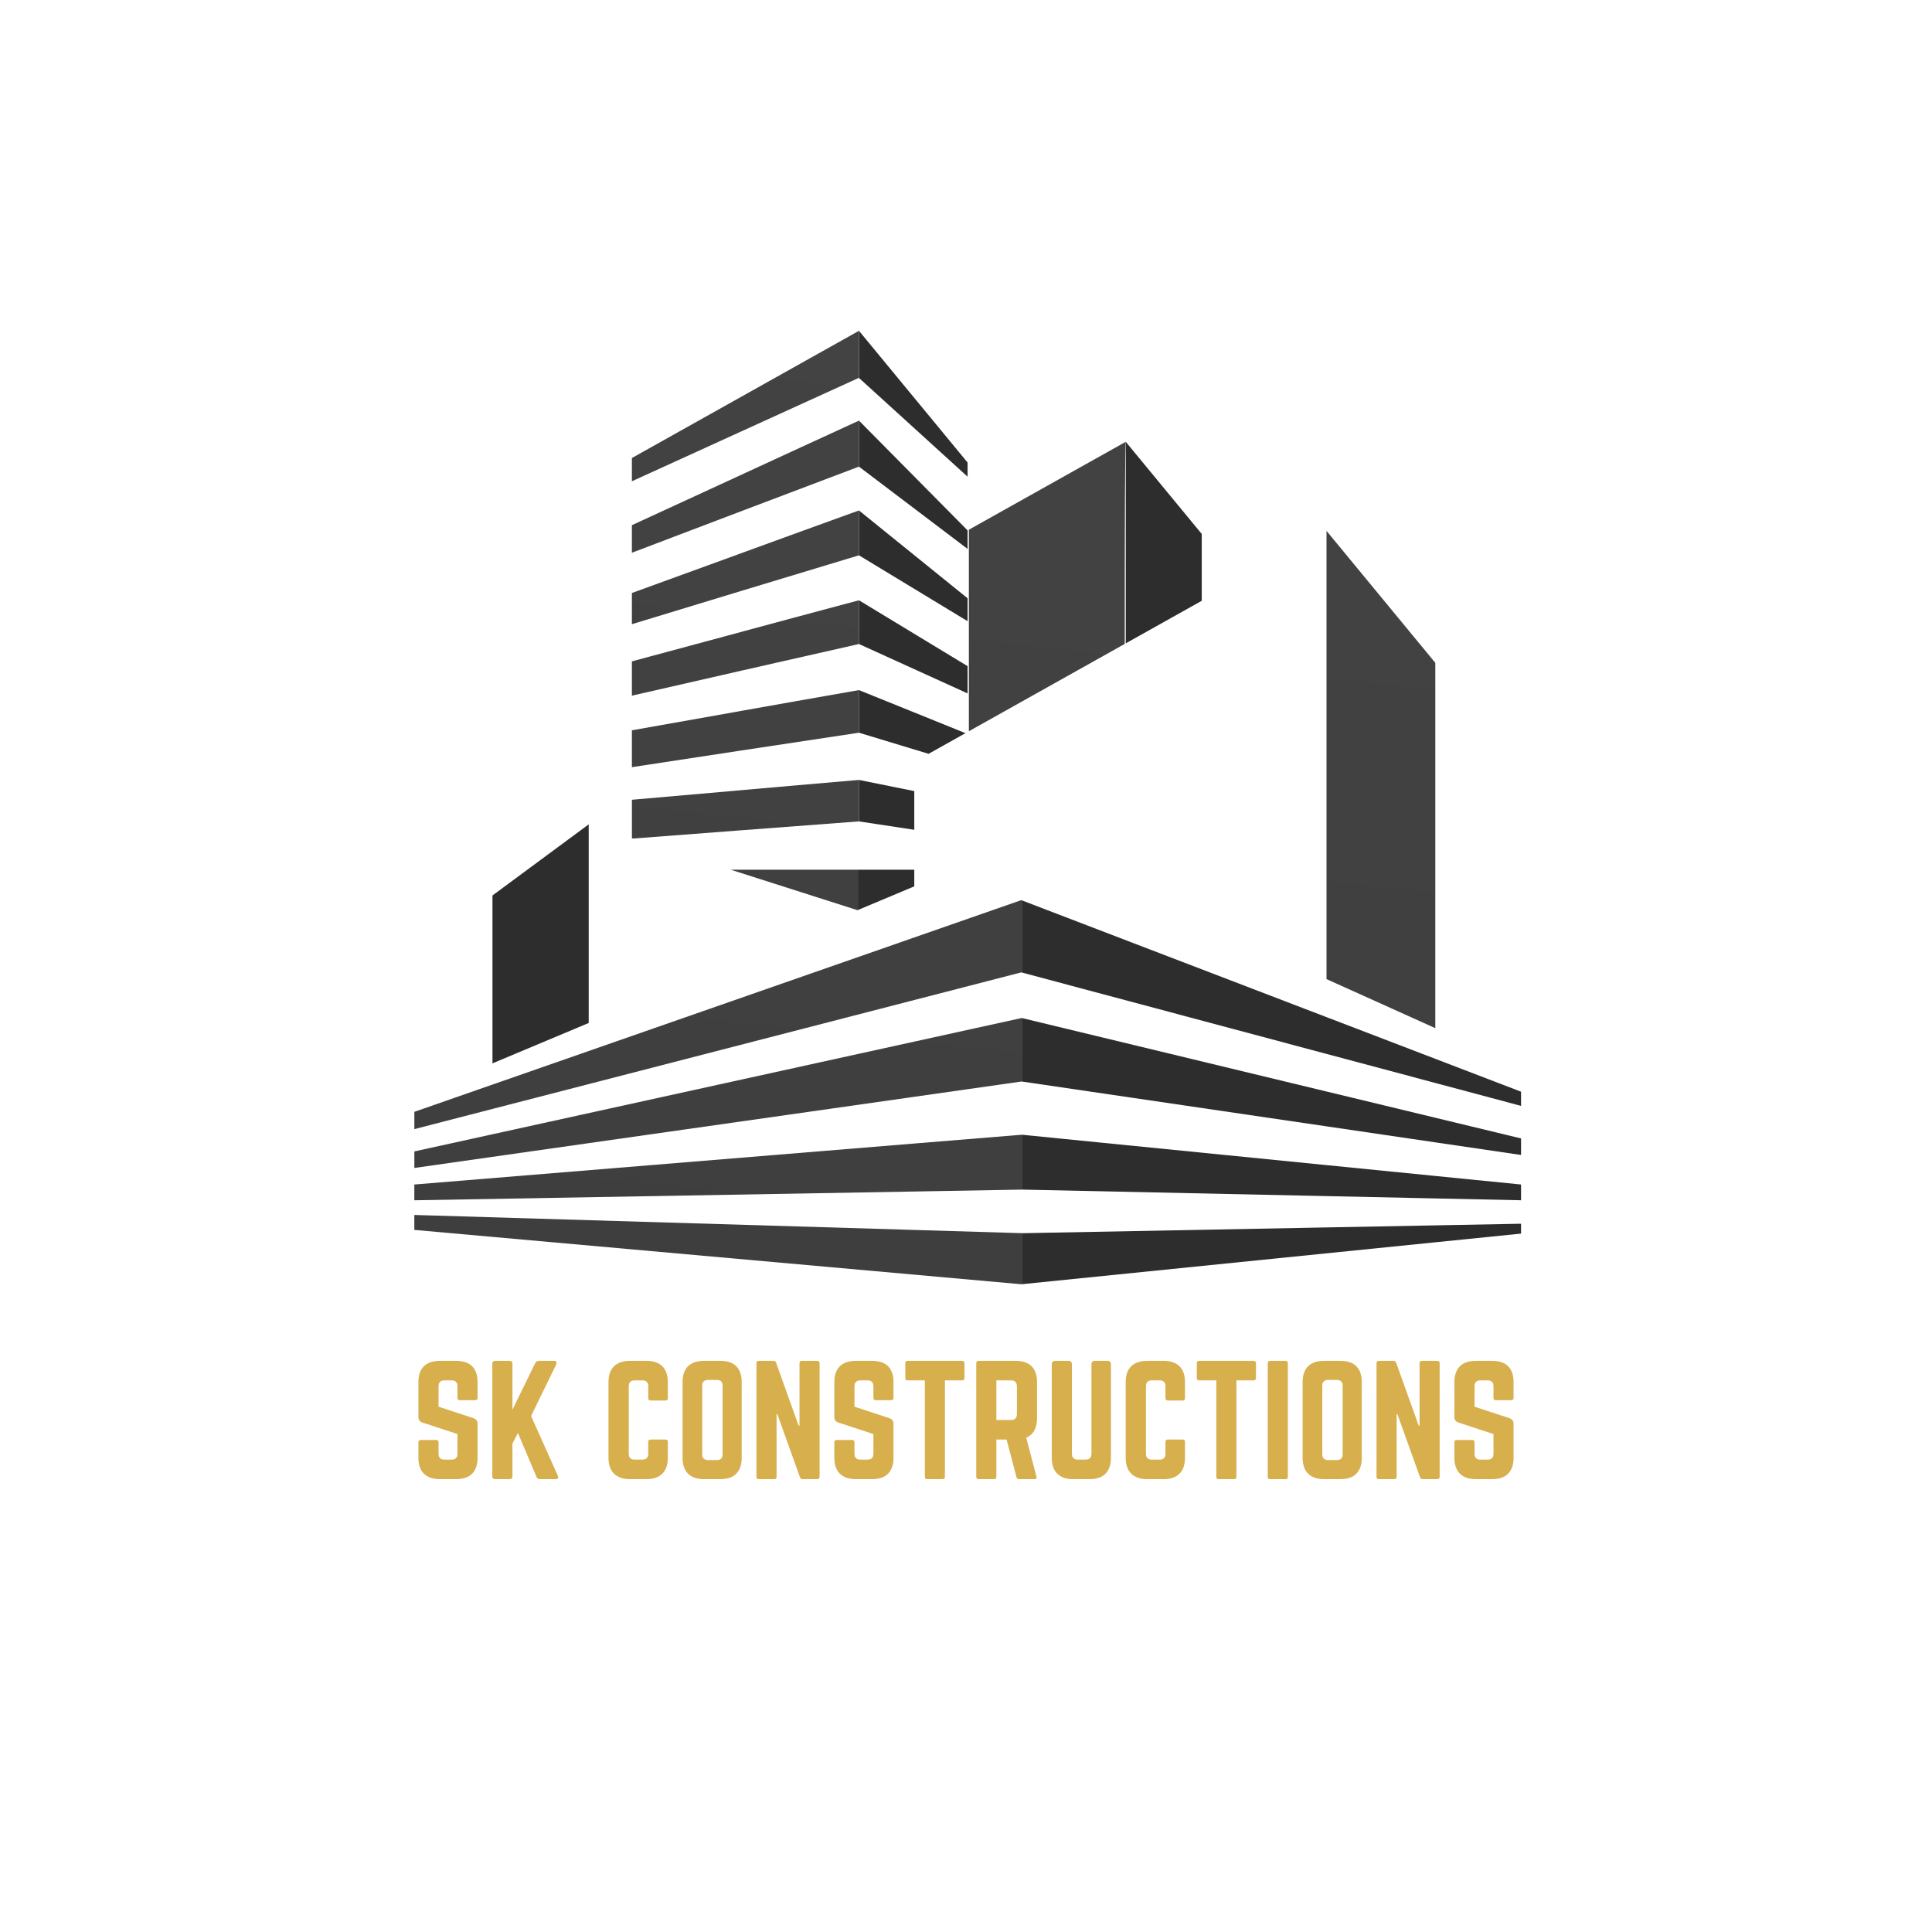 <svg xmlns="http://www.w3.org/2000/svg" xmlns:xlink="http://www.w3.org/1999/xlink" width="1080" zoomAndPan="magnify" viewBox="0 0 810 810" height="1080" preserveAspectRatio="xMidYMid meet" version="1.0"><defs><g/><clipPath id="5ba1050d67"><path d="M 173 138.633 L 602 138.633 L 602 539 L 173 539 Z M 173 138.633 " clip-rule="nonzero"/></clipPath><clipPath id="62c9e0dd7d"><path d="M 471.977 185.23 C 471.645 186.203 471.543 222.844 471.559 269.961 L 406.203 306.578 L 406.203 222.082 Z M 360.121 270.004 L 360.121 251.668 L 334.332 258.566 L 312.562 264.438 L 308.777 265.469 L 264.926 277.281 L 264.926 291.66 L 310.703 281.207 Z M 360.121 307.195 L 360.121 289.324 L 333.949 293.926 L 311.91 297.84 L 308.094 298.527 L 264.926 306.184 L 264.926 321.637 L 310.668 314.668 Z M 360.121 232.82 L 360.121 214.008 L 334.711 223.211 L 313.215 231.035 L 309.465 232.41 L 264.926 248.617 L 264.926 261.695 L 310.738 247.754 Z M 310.621 348.113 L 360.121 344.375 L 360.121 326.984 L 333.57 329.285 L 311.258 331.238 L 307.414 331.586 L 264.934 335.305 L 264.934 351.402 L 265.434 351.562 Z M 556.145 222.574 L 556.145 410.492 L 601.758 431.059 L 601.758 277.895 Z M 360.121 195.633 L 360.121 176.348 L 335.094 187.852 L 313.867 197.633 L 310.145 199.355 L 264.918 220.191 L 264.918 231.738 L 310.77 214.316 Z M 360.082 158.414 L 360.121 138.691 L 335.473 152.5 L 310.828 166.312 L 264.926 192.027 L 264.926 201.773 L 310.812 180.863 Z M 428.168 426.844 L 383.316 436.699 L 344.652 445.191 L 276.246 460.215 L 211.281 474.488 L 206.477 475.543 L 173.719 482.738 L 173.719 489.676 L 309.992 470.277 L 329.453 467.508 L 383.324 459.836 L 428.176 453.445 L 428.375 453.477 L 428.375 426.793 Z M 428.168 377.391 L 405.664 385.238 L 398.469 387.75 L 383.316 393.031 L 379.215 394.461 L 246.816 440.641 L 206.469 454.715 L 173.711 466.145 L 173.711 473.391 L 206.469 464.926 L 238.984 456.531 L 252.309 453.09 L 357.836 425.84 L 383.309 419.262 L 428.164 407.68 L 428.359 407.723 L 428.359 377.465 Z M 383.316 479.426 L 173.711 496.613 L 173.711 503.223 L 383.316 499.547 L 428.168 498.754 L 428.367 498.762 L 428.367 475.742 L 428.168 475.758 Z M 306.387 364.641 L 359.512 381.602 L 359.637 381.551 L 359.645 376.195 L 359.66 364.633 L 306.387 364.633 Z M 383.316 515.656 L 173.711 509.379 L 173.711 515.641 L 428.168 538.426 L 428.367 538.422 L 428.367 517.012 L 428.168 517.004 Z M 383.316 515.656 " clip-rule="nonzero"/></clipPath><linearGradient x1="342.593" gradientTransform="matrix(0.733, 0, 0, 0.733, 172.297, 138.691)" y1="-26.316" x2="277.585" gradientUnits="userSpaceOnUse" y2="575.382" id="8fae4f2f32"><stop stop-opacity="1" stop-color="rgb(26.248%, 26.248%, 26.248%)" offset="0"/><stop stop-opacity="1" stop-color="rgb(26.12%, 26.12%, 26.12%)" offset="0.104"/><stop stop-opacity="1" stop-color="rgb(25.992%, 25.992%, 25.992%)" offset="0.125"/><stop stop-opacity="1" stop-color="rgb(25.864%, 25.864%, 25.864%)" offset="0.25"/><stop stop-opacity="1" stop-color="rgb(25.609%, 25.609%, 25.609%)" offset="0.375"/><stop stop-opacity="1" stop-color="rgb(25.352%, 25.352%, 25.352%)" offset="0.5"/><stop stop-opacity="1" stop-color="rgb(25.096%, 25.096%, 25.096%)" offset="0.625"/><stop stop-opacity="1" stop-color="rgb(24.841%, 24.841%, 24.841%)" offset="0.75"/><stop stop-opacity="1" stop-color="rgb(24.585%, 24.585%, 24.585%)" offset="0.875"/><stop stop-opacity="1" stop-color="rgb(24.33%, 24.33%, 24.33%)" offset="0.896"/><stop stop-opacity="1" stop-color="rgb(24.202%, 24.202%, 24.202%)" offset="1"/></linearGradient><clipPath id="a25e31ee95"><path d="M 206 138.633 L 638 138.633 L 638 539 L 206 539 Z M 206 138.633 " clip-rule="nonzero"/></clipPath></defs><g clip-path="url(#5ba1050d67)"><g clip-path="url(#62c9e0dd7d)"><path fill="url(#8fae4f2f32)" d="M 173.711 138.691 L 173.711 538.426 L 601.758 538.426 L 601.758 138.691 Z M 173.711 138.691 " fill-rule="nonzero"/></g></g><g clip-path="url(#a25e31ee95)"><path fill="#2e2d2d" d="M 503.84 251.879 L 471.984 269.727 L 471.984 185.23 L 503.84 223.867 Z M 360.121 158.449 L 405.664 199.852 L 405.664 193.918 L 360.121 138.691 Z M 360.121 195.633 L 405.664 230.133 L 405.664 222.367 L 360.121 176.348 Z M 360.121 232.82 L 405.664 260.43 L 405.664 250.832 L 360.121 214.008 Z M 360.121 270.004 L 405.664 290.711 L 405.664 279.281 L 360.121 251.668 Z M 360.121 307.195 L 389.316 316.043 L 404.777 307.379 L 360.113 289.324 L 360.113 307.195 Z M 360.121 344.375 L 383.316 347.895 L 383.316 331.672 L 360.121 326.984 Z M 359.66 381.535 L 383.316 371.609 L 383.316 364.633 L 359.66 364.633 Z M 206.469 445.82 L 246.816 428.887 L 246.816 345.621 L 206.469 375.434 Z M 601.758 443.914 L 556.145 426.434 L 555.621 426.234 L 428.367 377.465 L 428.367 407.723 L 555.645 441.723 L 556.145 441.855 L 601.758 454.039 L 637.703 463.645 L 637.703 457.695 Z M 567.66 460.391 L 556.145 457.617 L 555.672 457.504 L 428.367 426.801 L 428.367 453.484 L 428.527 453.453 L 555.703 472.16 L 601.758 478.938 L 637.703 484.227 L 637.703 477.289 L 601.758 468.621 Z M 555.73 488.438 L 428.367 475.734 L 428.367 498.754 L 428.527 498.746 L 555.762 501.465 L 601.758 502.445 L 637.703 503.215 L 637.703 496.609 L 601.758 493.023 Z M 555.789 514.609 L 428.762 517.02 L 428.367 517.004 L 428.367 538.414 L 601.758 520.836 L 637.703 517.195 L 637.703 513.055 L 601.758 513.738 Z M 555.789 514.609 " fill-opacity="1" fill-rule="nonzero"/></g><g fill="#d7af4d" fill-opacity="1"><g transform="translate(172.328, 620.139)"><g><path d="M 12.031 -49.594 L 18.969 -49.594 C 21.906 -49.594 24.125 -48.836 25.625 -47.328 C 27.133 -45.816 27.891 -43.594 27.891 -40.656 L 27.891 -34.094 C 27.891 -33.426 27.562 -33.094 26.906 -33.094 L 20.453 -33.094 C 19.797 -33.094 19.469 -33.426 19.469 -34.094 L 19.469 -38.922 C 19.469 -40.578 18.641 -41.406 16.984 -41.406 L 14.016 -41.406 C 12.359 -41.406 11.531 -40.578 11.531 -38.922 L 11.531 -30.375 L 26.281 -25.531 C 27.352 -25.082 27.891 -24.32 27.891 -23.25 L 27.891 -8.922 C 27.891 -6.035 27.133 -3.828 25.625 -2.297 C 24.125 -0.766 21.906 0 18.969 0 L 12.031 0 C 9.133 0 6.922 -0.766 5.391 -2.297 C 3.859 -3.828 3.094 -6.035 3.094 -8.922 L 3.094 -15.438 C 3.094 -16.094 3.426 -16.422 4.094 -16.422 L 10.531 -16.422 C 11.195 -16.422 11.531 -16.094 11.531 -15.438 L 11.531 -10.656 C 11.531 -9.008 12.359 -8.188 14.016 -8.188 L 16.984 -8.188 C 18.641 -8.188 19.469 -9.008 19.469 -10.656 L 19.469 -18.906 L 4.766 -23.734 C 3.648 -24.109 3.094 -24.875 3.094 -26.031 L 3.094 -40.656 C 3.094 -43.594 3.859 -45.816 5.391 -47.328 C 6.922 -48.836 9.133 -49.594 12.031 -49.594 Z M 12.031 -49.594 "/></g></g></g><g fill="#d7af4d" fill-opacity="1"><g transform="translate(203.313, 620.139)"><g><path d="M 29.625 0 L 23.062 0 C 22.352 0 21.875 -0.312 21.625 -0.938 L 13.828 -19.344 L 11.531 -14.938 L 11.531 -1.234 C 11.531 -0.41 11.117 0 10.297 0 L 4.344 0 C 3.508 0 3.094 -0.41 3.094 -1.234 L 3.094 -48.344 C 3.094 -49.176 3.508 -49.594 4.344 -49.594 L 10.297 -49.594 C 11.117 -49.594 11.531 -49.176 11.531 -48.344 L 11.531 -29.125 L 21.078 -48.656 C 21.41 -49.281 21.883 -49.594 22.5 -49.594 L 29.016 -49.594 C 29.461 -49.594 29.77 -49.457 29.938 -49.188 C 30.102 -48.914 30.082 -48.551 29.875 -48.094 L 19.344 -26.469 L 30.562 -1.422 C 30.77 -1.016 30.789 -0.676 30.625 -0.406 C 30.457 -0.133 30.125 0 29.625 0 Z M 29.625 0 "/></g></g></g><g fill="#d7af4d" fill-opacity="1"><g transform="translate(236.529, 620.139)"><g/></g></g><g fill="#d7af4d" fill-opacity="1"><g transform="translate(252.022, 620.139)"><g><path d="M 27.953 -40.656 L 27.953 -33.969 C 27.953 -33.301 27.625 -32.969 26.969 -32.969 L 20.766 -32.969 C 20.098 -32.969 19.766 -33.301 19.766 -33.969 L 19.766 -38.922 C 19.766 -40.578 18.941 -41.406 17.297 -41.406 L 14.078 -41.406 C 12.422 -41.406 11.594 -40.578 11.594 -38.922 L 11.594 -10.656 C 11.594 -9.008 12.422 -8.188 14.078 -8.188 L 17.297 -8.188 C 18.941 -8.188 19.766 -9.008 19.766 -10.656 L 19.766 -15.625 C 19.766 -16.281 20.098 -16.609 20.766 -16.609 L 26.969 -16.609 C 27.625 -16.609 27.953 -16.281 27.953 -15.625 L 27.953 -8.922 C 27.953 -6.035 27.188 -3.828 25.656 -2.297 C 24.133 -0.766 21.926 0 19.031 0 L 12.094 0 C 9.195 0 6.973 -0.766 5.422 -2.297 C 3.867 -3.828 3.094 -6.035 3.094 -8.922 L 3.094 -40.656 C 3.094 -43.594 3.867 -45.816 5.422 -47.328 C 6.973 -48.836 9.195 -49.594 12.094 -49.594 L 19.031 -49.594 C 21.926 -49.594 24.133 -48.836 25.656 -47.328 C 27.188 -45.816 27.953 -43.594 27.953 -40.656 Z M 27.953 -40.656 "/></g></g></g><g fill="#d7af4d" fill-opacity="1"><g transform="translate(283.069, 620.139)"><g><path d="M 3.094 -8.922 L 3.094 -40.656 C 3.094 -43.594 3.859 -45.816 5.391 -47.328 C 6.922 -48.836 9.133 -49.594 12.031 -49.594 L 18.969 -49.594 C 21.906 -49.594 24.125 -48.836 25.625 -47.328 C 27.133 -45.816 27.891 -43.594 27.891 -40.656 L 27.891 -8.922 C 27.891 -6.035 27.133 -3.828 25.625 -2.297 C 24.125 -0.766 21.906 0 18.969 0 L 12.031 0 C 9.133 0 6.922 -0.766 5.391 -2.297 C 3.859 -3.828 3.094 -6.035 3.094 -8.922 Z M 13.828 -8 L 17.422 -8 C 19.066 -8 19.891 -8.82 19.891 -10.469 L 19.891 -39.109 C 19.891 -40.766 19.066 -41.594 17.422 -41.594 L 13.828 -41.594 C 12.172 -41.594 11.344 -40.766 11.344 -39.109 L 11.344 -10.469 C 11.344 -8.82 12.172 -8 13.828 -8 Z M 13.828 -8 "/></g></g></g><g fill="#d7af4d" fill-opacity="1"><g transform="translate(314.054, 620.139)"><g><path d="M 22.125 -49.594 L 28.578 -49.594 C 29.234 -49.594 29.562 -49.258 29.562 -48.594 L 29.562 -0.984 C 29.562 -0.328 29.234 0 28.578 0 L 22.438 0 C 21.863 0 21.492 -0.27 21.328 -0.812 L 11.844 -27.266 L 11.531 -27.266 L 11.531 -0.984 C 11.531 -0.328 11.195 0 10.531 0 L 4.094 0 C 3.426 0 3.094 -0.328 3.094 -0.984 L 3.094 -48.594 C 3.094 -49.258 3.426 -49.594 4.094 -49.594 L 10.234 -49.594 C 10.805 -49.594 11.176 -49.32 11.344 -48.781 L 20.766 -22.438 L 21.141 -22.438 L 21.141 -48.594 C 21.141 -49.258 21.469 -49.594 22.125 -49.594 Z M 22.125 -49.594 "/></g></g></g><g fill="#d7af4d" fill-opacity="1"><g transform="translate(346.712, 620.139)"><g><path d="M 12.031 -49.594 L 18.969 -49.594 C 21.906 -49.594 24.125 -48.836 25.625 -47.328 C 27.133 -45.816 27.891 -43.594 27.891 -40.656 L 27.891 -34.094 C 27.891 -33.426 27.562 -33.094 26.906 -33.094 L 20.453 -33.094 C 19.797 -33.094 19.469 -33.426 19.469 -34.094 L 19.469 -38.922 C 19.469 -40.578 18.641 -41.406 16.984 -41.406 L 14.016 -41.406 C 12.359 -41.406 11.531 -40.578 11.531 -38.922 L 11.531 -30.375 L 26.281 -25.531 C 27.352 -25.082 27.891 -24.32 27.891 -23.25 L 27.891 -8.922 C 27.891 -6.035 27.133 -3.828 25.625 -2.297 C 24.125 -0.766 21.906 0 18.969 0 L 12.031 0 C 9.133 0 6.922 -0.766 5.391 -2.297 C 3.859 -3.828 3.094 -6.035 3.094 -8.922 L 3.094 -15.438 C 3.094 -16.094 3.426 -16.422 4.094 -16.422 L 10.531 -16.422 C 11.195 -16.422 11.531 -16.094 11.531 -15.438 L 11.531 -10.656 C 11.531 -9.008 12.359 -8.188 14.016 -8.188 L 16.984 -8.188 C 18.641 -8.188 19.469 -9.008 19.469 -10.656 L 19.469 -18.906 L 4.766 -23.734 C 3.648 -24.109 3.094 -24.875 3.094 -26.031 L 3.094 -40.656 C 3.094 -43.594 3.859 -45.816 5.391 -47.328 C 6.922 -48.836 9.133 -49.594 12.031 -49.594 Z M 12.031 -49.594 "/></g></g></g><g fill="#d7af4d" fill-opacity="1"><g transform="translate(377.697, 620.139)"><g><path d="M 2.844 -49.594 L 25.656 -49.594 C 26.32 -49.594 26.656 -49.258 26.656 -48.594 L 26.656 -42.391 C 26.656 -41.734 26.32 -41.406 25.656 -41.406 L 18.469 -41.406 L 18.469 -0.984 C 18.469 -0.328 18.141 0 17.484 0 L 11.031 0 C 10.375 0 10.047 -0.328 10.047 -0.984 L 10.047 -41.406 L 2.844 -41.406 C 2.188 -41.406 1.859 -41.734 1.859 -42.391 L 1.859 -48.594 C 1.859 -49.258 2.188 -49.594 2.844 -49.594 Z M 2.844 -49.594 "/></g></g></g><g fill="#d7af4d" fill-opacity="1"><g transform="translate(406.204, 620.139)"><g><path d="M 28.578 -40.656 L 28.578 -25.531 C 28.578 -21.406 27.066 -18.68 24.047 -17.359 L 28.328 -1.109 C 28.535 -0.367 28.242 0 27.453 0 L 21.016 0 C 20.43 0 20.078 -0.289 19.953 -0.875 L 15.812 -16.609 L 11.531 -16.609 L 11.531 -0.984 C 11.531 -0.328 11.195 0 10.531 0 L 4.094 0 C 3.426 0 3.094 -0.328 3.094 -0.984 L 3.094 -48.594 C 3.094 -49.258 3.426 -49.594 4.094 -49.594 L 19.656 -49.594 C 22.582 -49.594 24.801 -48.836 26.312 -47.328 C 27.82 -45.816 28.578 -43.594 28.578 -40.656 Z M 11.531 -24.797 L 17.672 -24.797 C 19.316 -24.797 20.141 -25.617 20.141 -27.266 L 20.141 -38.922 C 20.141 -40.578 19.316 -41.406 17.672 -41.406 L 11.531 -41.406 Z M 11.531 -24.797 "/></g></g></g><g fill="#d7af4d" fill-opacity="1"><g transform="translate(437.87, 620.139)"><g><path d="M 20.953 -49.594 L 26.656 -49.594 C 26.988 -49.594 27.273 -49.469 27.516 -49.219 C 27.766 -48.969 27.891 -48.676 27.891 -48.344 L 27.891 -8.922 C 27.891 -6.035 27.133 -3.828 25.625 -2.297 C 24.125 -0.766 21.906 0 18.969 0 L 12.031 0 C 9.133 0 6.922 -0.766 5.391 -2.297 C 3.859 -3.828 3.094 -6.035 3.094 -8.922 L 3.094 -48.344 C 3.094 -48.676 3.219 -48.969 3.469 -49.219 C 3.719 -49.469 4.008 -49.594 4.344 -49.594 L 10.297 -49.594 C 10.617 -49.594 10.906 -49.469 11.156 -49.219 C 11.406 -48.969 11.531 -48.676 11.531 -48.344 L 11.531 -10.656 C 11.531 -9.008 12.359 -8.188 14.016 -8.188 L 17.234 -8.188 C 18.891 -8.188 19.719 -9.008 19.719 -10.656 L 19.719 -48.344 C 19.719 -48.676 19.836 -48.969 20.078 -49.219 C 20.328 -49.469 20.617 -49.594 20.953 -49.594 Z M 20.953 -49.594 "/></g></g></g><g fill="#d7af4d" fill-opacity="1"><g transform="translate(468.855, 620.139)"><g><path d="M 27.953 -40.656 L 27.953 -33.969 C 27.953 -33.301 27.625 -32.969 26.969 -32.969 L 20.766 -32.969 C 20.098 -32.969 19.766 -33.301 19.766 -33.969 L 19.766 -38.922 C 19.766 -40.578 18.941 -41.406 17.297 -41.406 L 14.078 -41.406 C 12.422 -41.406 11.594 -40.578 11.594 -38.922 L 11.594 -10.656 C 11.594 -9.008 12.422 -8.188 14.078 -8.188 L 17.297 -8.188 C 18.941 -8.188 19.766 -9.008 19.766 -10.656 L 19.766 -15.625 C 19.766 -16.281 20.098 -16.609 20.766 -16.609 L 26.969 -16.609 C 27.625 -16.609 27.953 -16.281 27.953 -15.625 L 27.953 -8.922 C 27.953 -6.035 27.188 -3.828 25.656 -2.297 C 24.133 -0.766 21.926 0 19.031 0 L 12.094 0 C 9.195 0 6.973 -0.766 5.422 -2.297 C 3.867 -3.828 3.094 -6.035 3.094 -8.922 L 3.094 -40.656 C 3.094 -43.594 3.867 -45.816 5.422 -47.328 C 6.973 -48.836 9.195 -49.594 12.094 -49.594 L 19.031 -49.594 C 21.926 -49.594 24.133 -48.836 25.656 -47.328 C 27.188 -45.816 27.953 -43.594 27.953 -40.656 Z M 27.953 -40.656 "/></g></g></g><g fill="#d7af4d" fill-opacity="1"><g transform="translate(499.903, 620.139)"><g><path d="M 2.844 -49.594 L 25.656 -49.594 C 26.32 -49.594 26.656 -49.258 26.656 -48.594 L 26.656 -42.391 C 26.656 -41.734 26.32 -41.406 25.656 -41.406 L 18.469 -41.406 L 18.469 -0.984 C 18.469 -0.328 18.141 0 17.484 0 L 11.031 0 C 10.375 0 10.047 -0.328 10.047 -0.984 L 10.047 -41.406 L 2.844 -41.406 C 2.188 -41.406 1.859 -41.734 1.859 -42.391 L 1.859 -48.594 C 1.859 -49.258 2.188 -49.594 2.844 -49.594 Z M 2.844 -49.594 "/></g></g></g><g fill="#d7af4d" fill-opacity="1"><g transform="translate(528.409, 620.139)"><g><path d="M 4.094 -49.594 L 10.531 -49.594 C 11.195 -49.594 11.531 -49.258 11.531 -48.594 L 11.531 -0.984 C 11.531 -0.328 11.195 0 10.531 0 L 4.094 0 C 3.426 0 3.094 -0.328 3.094 -0.984 L 3.094 -48.594 C 3.094 -49.258 3.426 -49.594 4.094 -49.594 Z M 4.094 -49.594 "/></g></g></g><g fill="#d7af4d" fill-opacity="1"><g transform="translate(543.034, 620.139)"><g><path d="M 3.094 -8.922 L 3.094 -40.656 C 3.094 -43.594 3.859 -45.816 5.391 -47.328 C 6.922 -48.836 9.133 -49.594 12.031 -49.594 L 18.969 -49.594 C 21.906 -49.594 24.125 -48.836 25.625 -47.328 C 27.133 -45.816 27.891 -43.594 27.891 -40.656 L 27.891 -8.922 C 27.891 -6.035 27.133 -3.828 25.625 -2.297 C 24.125 -0.766 21.906 0 18.969 0 L 12.031 0 C 9.133 0 6.922 -0.766 5.391 -2.297 C 3.859 -3.828 3.094 -6.035 3.094 -8.922 Z M 13.828 -8 L 17.422 -8 C 19.066 -8 19.891 -8.82 19.891 -10.469 L 19.891 -39.109 C 19.891 -40.766 19.066 -41.594 17.422 -41.594 L 13.828 -41.594 C 12.172 -41.594 11.344 -40.766 11.344 -39.109 L 11.344 -10.469 C 11.344 -8.82 12.172 -8 13.828 -8 Z M 13.828 -8 "/></g></g></g><g fill="#d7af4d" fill-opacity="1"><g transform="translate(574.019, 620.139)"><g><path d="M 22.125 -49.594 L 28.578 -49.594 C 29.234 -49.594 29.562 -49.258 29.562 -48.594 L 29.562 -0.984 C 29.562 -0.328 29.234 0 28.578 0 L 22.438 0 C 21.863 0 21.492 -0.27 21.328 -0.812 L 11.844 -27.266 L 11.531 -27.266 L 11.531 -0.984 C 11.531 -0.328 11.195 0 10.531 0 L 4.094 0 C 3.426 0 3.094 -0.328 3.094 -0.984 L 3.094 -48.594 C 3.094 -49.258 3.426 -49.594 4.094 -49.594 L 10.234 -49.594 C 10.805 -49.594 11.176 -49.32 11.344 -48.781 L 20.766 -22.438 L 21.141 -22.438 L 21.141 -48.594 C 21.141 -49.258 21.469 -49.594 22.125 -49.594 Z M 22.125 -49.594 "/></g></g></g><g fill="#d7af4d" fill-opacity="1"><g transform="translate(606.677, 620.139)"><g><path d="M 12.031 -49.594 L 18.969 -49.594 C 21.906 -49.594 24.125 -48.836 25.625 -47.328 C 27.133 -45.816 27.891 -43.594 27.891 -40.656 L 27.891 -34.094 C 27.891 -33.426 27.562 -33.094 26.906 -33.094 L 20.453 -33.094 C 19.797 -33.094 19.469 -33.426 19.469 -34.094 L 19.469 -38.922 C 19.469 -40.578 18.641 -41.406 16.984 -41.406 L 14.016 -41.406 C 12.359 -41.406 11.531 -40.578 11.531 -38.922 L 11.531 -30.375 L 26.281 -25.531 C 27.352 -25.082 27.891 -24.32 27.891 -23.25 L 27.891 -8.922 C 27.891 -6.035 27.133 -3.828 25.625 -2.297 C 24.125 -0.766 21.906 0 18.969 0 L 12.031 0 C 9.133 0 6.922 -0.766 5.391 -2.297 C 3.859 -3.828 3.094 -6.035 3.094 -8.922 L 3.094 -15.438 C 3.094 -16.094 3.426 -16.422 4.094 -16.422 L 10.531 -16.422 C 11.195 -16.422 11.531 -16.094 11.531 -15.438 L 11.531 -10.656 C 11.531 -9.008 12.359 -8.188 14.016 -8.188 L 16.984 -8.188 C 18.641 -8.188 19.469 -9.008 19.469 -10.656 L 19.469 -18.906 L 4.766 -23.734 C 3.648 -24.109 3.094 -24.875 3.094 -26.031 L 3.094 -40.656 C 3.094 -43.594 3.859 -45.816 5.391 -47.328 C 6.922 -48.836 9.133 -49.594 12.031 -49.594 Z M 12.031 -49.594 "/></g></g></g></svg>